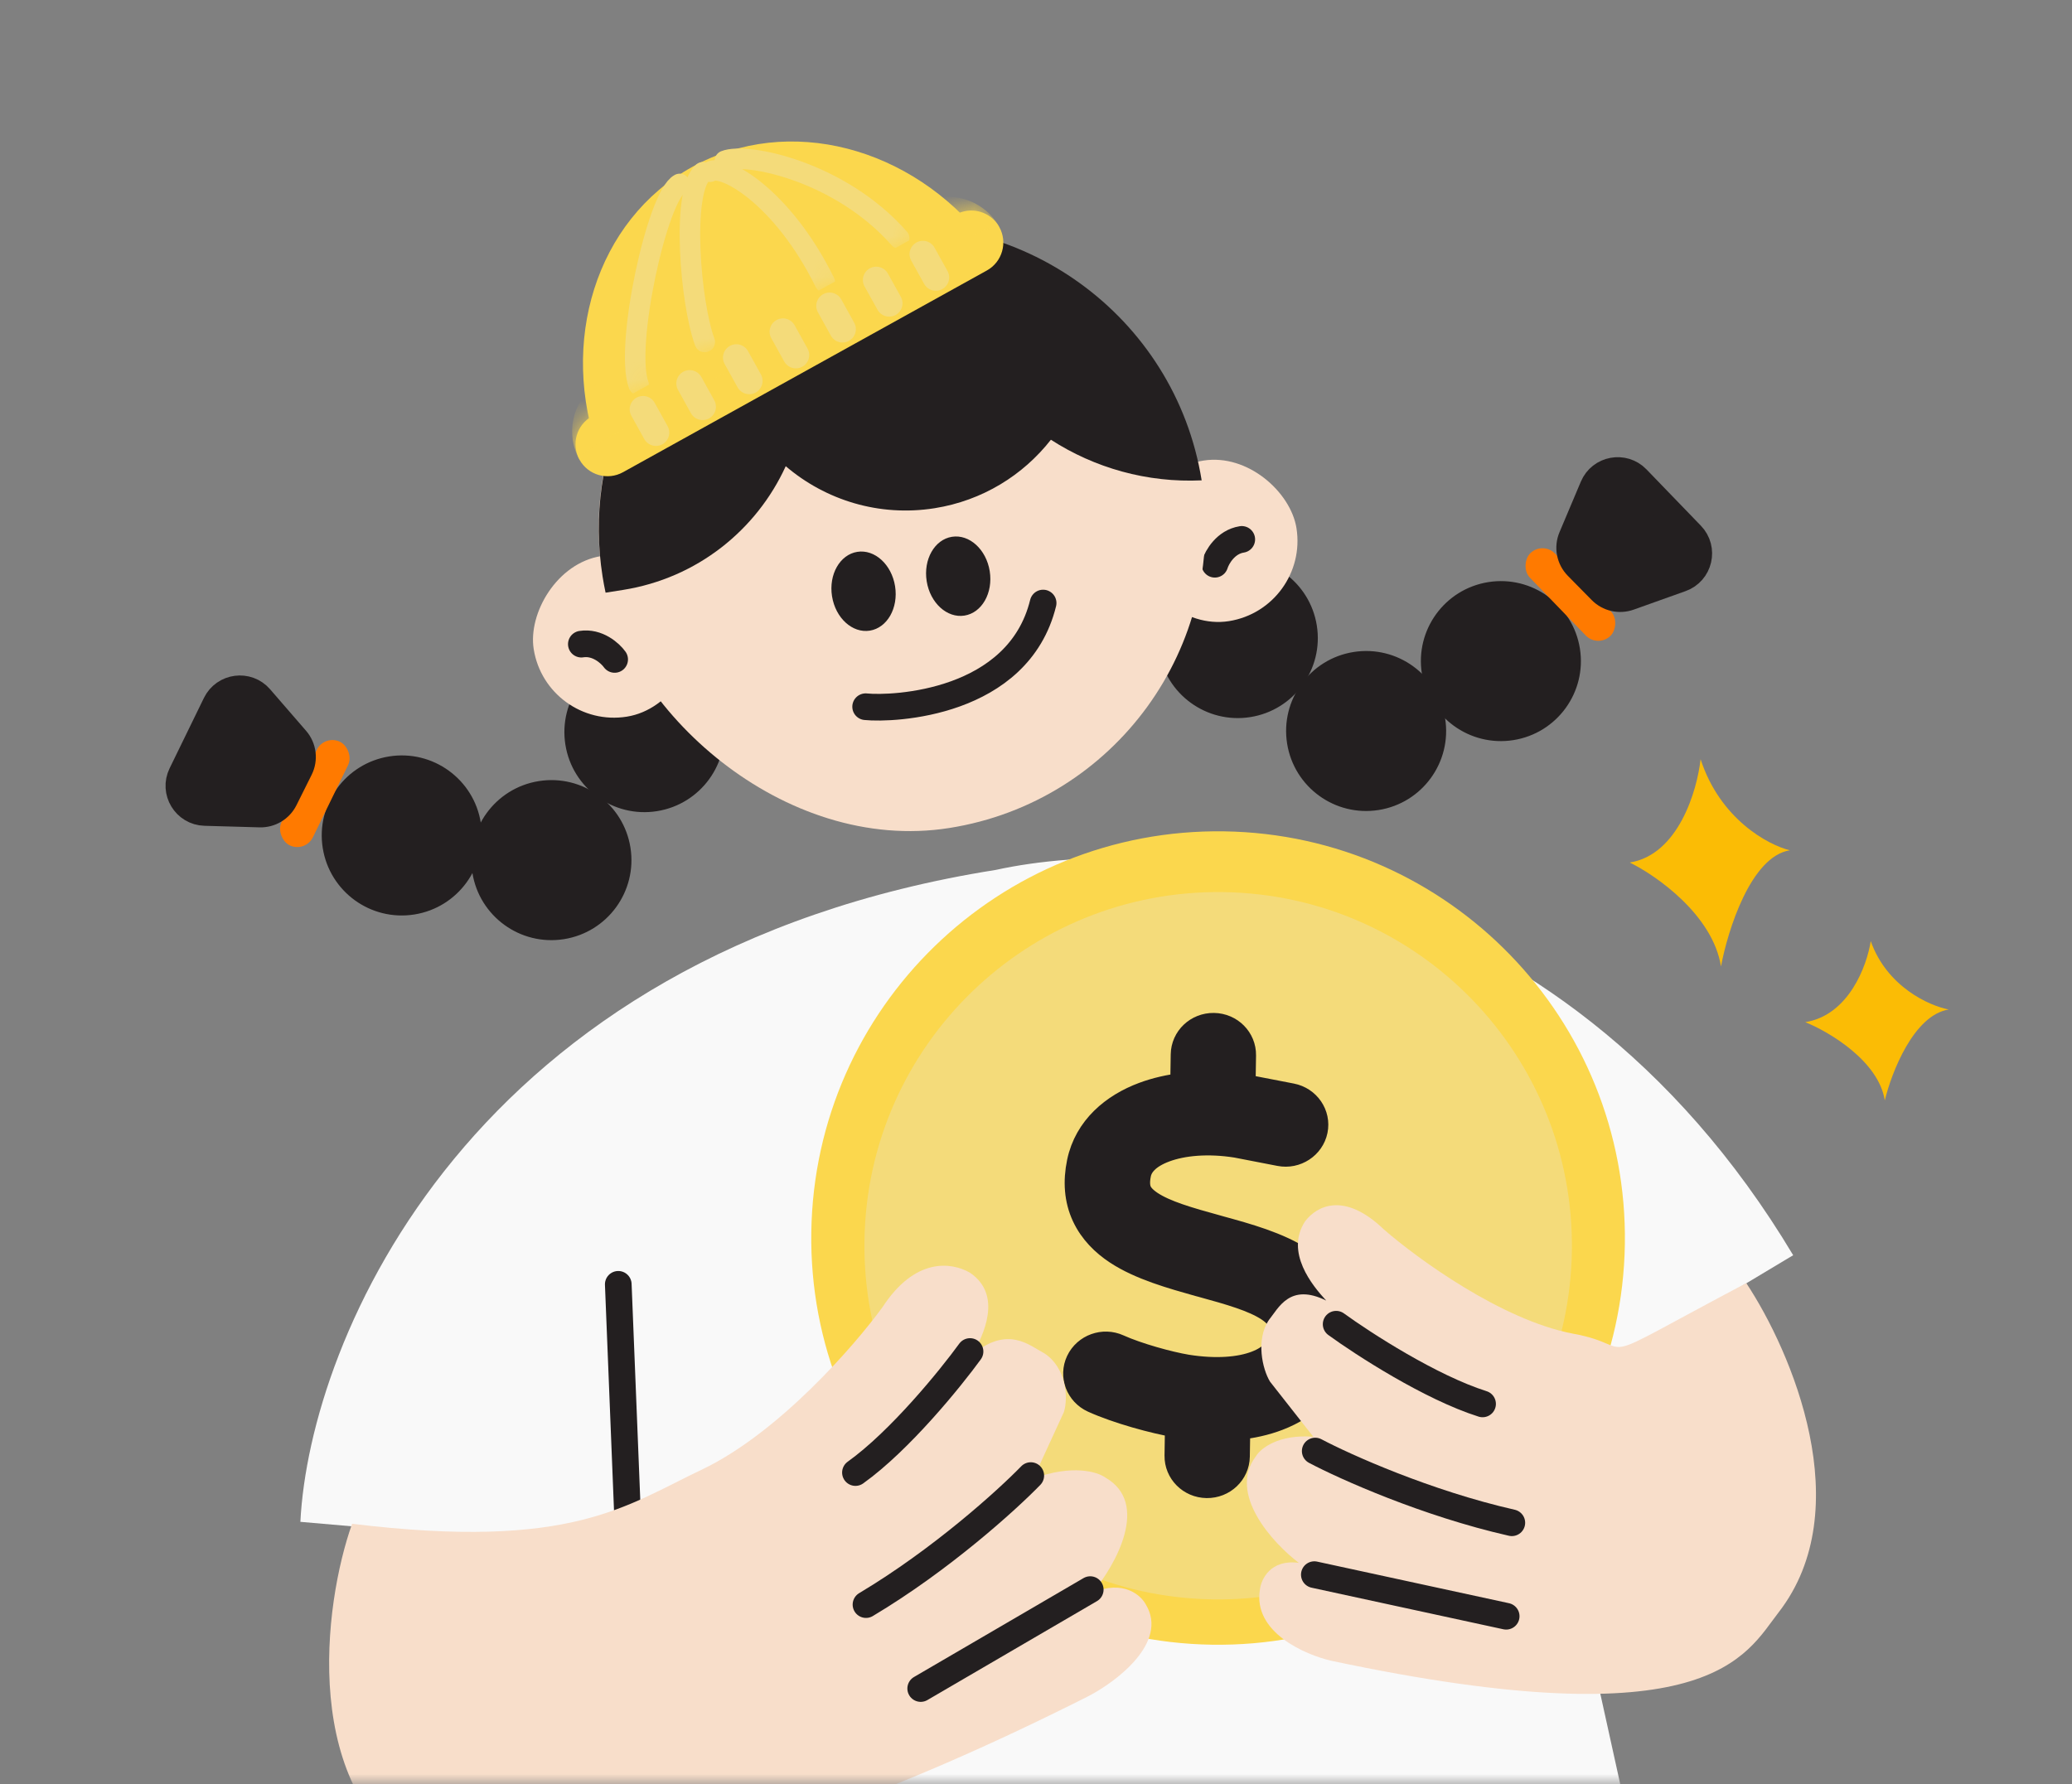 <svg width="101" height="87" viewBox="0 0 101 87" fill="none" xmlns="http://www.w3.org/2000/svg">
<rect x="0" y="0" width="101" height="87" fill="#808080" stroke="none"/>
<mask id="mask0_7241_13897" style="mask-type:alpha" maskUnits="userSpaceOnUse" x="0" y="0" width="101" height="87">
<rect width="101" height="87" rx="12" fill="#F5F3EE"/>
</mask>
<g mask="url(#mask0_7241_13897)">
<ellipse cx="60.337" cy="31.111" rx="3.9" ry="3.9" transform="rotate(-9.011 60.337 31.111)" fill="#231F20"/>
<ellipse cx="66.592" cy="35.641" rx="3.9" ry="3.9" transform="rotate(-9.011 66.592 35.641)" fill="#231F20"/>
<ellipse cx="73.161" cy="32.233" rx="3.9" ry="3.9" transform="rotate(-9.011 73.161 32.233)" fill="#231F20"/>
<rect x="75.21" y="26.379" width="5.612" height="1.698" rx="0.849" transform="rotate(45.989 75.21 26.379)" fill="#FF7A00"/>
<path d="M77.658 23.735L76.617 26.201C76.412 26.685 76.519 27.244 76.888 27.619L78.051 28.8C78.406 29.16 78.937 29.282 79.414 29.112L81.944 28.209C82.833 27.892 83.098 26.761 82.441 26.082L79.79 23.337C79.142 22.667 78.02 22.876 77.658 23.735Z" fill="#231F20" stroke="#231F20" stroke-width="1.3" stroke-linecap="round"/>
<ellipse cx="3.9" cy="3.9" rx="3.9" ry="3.9" transform="matrix(-0.988 0.157 0.157 0.988 34.654 31.23)" fill="#231F20"/>
<ellipse cx="3.9" cy="3.9" rx="3.9" ry="3.9" transform="matrix(-0.988 0.157 0.157 0.988 30.119 37.471)" fill="#231F20"/>
<ellipse cx="3.9" cy="3.9" rx="3.9" ry="3.9" transform="matrix(-0.988 0.157 0.157 0.988 22.826 36.268)" fill="#231F20"/>
<rect width="5.612" height="1.698" rx="0.849" transform="matrix(-0.438 0.899 0.899 0.438 15.812 35.796)" fill="#FF7A00"/>
<path d="M12.675 34.032L14.428 36.056C14.772 36.452 14.843 37.017 14.609 37.487L13.869 38.97C13.643 39.423 13.175 39.703 12.669 39.689L9.984 39.613C9.04 39.586 8.438 38.593 8.852 37.744L10.524 34.314C10.933 33.476 12.065 33.328 12.675 34.032Z" fill="#231F20" stroke="#231F20" stroke-width="1.3" stroke-linecap="round"/>
<rect width="7.926" height="7.926" rx="3.963" transform="matrix(-0.988 0.157 0.157 0.988 33.224 26.489)" fill="#F8DECA"/>
<path d="M29.961 32.151C29.746 31.851 29.121 31.282 28.338 31.406" stroke="#231F20" stroke-width="1.3" stroke-linecap="round" stroke-linejoin="round"/>
<rect x="54.748" y="23.077" width="7.926" height="7.926" rx="3.963" transform="rotate(-9.011 54.748 23.077)" fill="#F8DECA"/>
<path d="M59.217 27.51C59.329 27.158 59.747 26.423 60.53 26.299" stroke="#231F20" stroke-width="1.3" stroke-linecap="round" stroke-linejoin="round"/>
<rect x="27.052" y="13.487" width="29.562" height="29.562" rx="14.781" transform="rotate(-9.011 27.052 13.487)" fill="#F8DECA"/>
<path d="M41.624 11.177C49.675 9.9 57.28 15.376 58.575 23.42C55.906 23.545 53.356 22.813 51.226 21.44C49.873 23.167 47.892 24.408 45.556 24.779C42.849 25.208 40.234 24.381 38.301 22.73C36.884 25.831 33.991 28.188 30.371 28.762L29.536 28.894C29.53 28.895 29.524 28.895 29.519 28.896C29.463 28.635 29.414 28.372 29.372 28.105C28.431 22.17 31.167 16.495 35.882 13.376C37.571 12.28 39.511 11.512 41.624 11.177Z" fill="#231F20"/>
<ellipse cx="42.094" cy="28.827" rx="1.556" ry="1.945" transform="rotate(-9.011 42.094 28.827)" fill="#231F20"/>
<path d="M42.196 34.457C43.545 34.594 49.638 34.33 50.847 29.402" stroke="#231F20" stroke-width="1.3" stroke-linecap="round" stroke-linejoin="round"/>
<ellipse cx="46.708" cy="28.093" rx="1.556" ry="1.945" transform="rotate(-9.011 46.708 28.093)" fill="#231F20"/>
<path d="M14.642 74.199C15.087 65.313 22.887 46.482 48.533 42.415C56.676 40.625 75.851 41.875 87.409 61.2L74.942 68.665L80.359 93.255L32.025 100.92L31.047 75.626L14.642 74.199Z" fill="#F9F9F9"/>
<path d="M30.672 75.925L30.138 62.619" stroke="#231F20" stroke-width="1.3" stroke-linecap="round" stroke-linejoin="round"/>
<path d="M59.67 40.533C70.621 40.696 79.366 49.706 79.204 60.657C79.041 71.607 70.031 80.353 59.081 80.19C48.13 80.027 39.384 71.018 39.547 60.068C39.709 49.117 48.719 40.371 59.67 40.533Z" fill="#FBD74D"/>
<path d="M59.636 43.496C69.159 43.638 76.763 51.472 76.621 60.994C76.48 70.516 68.646 78.121 59.124 77.979C49.602 77.838 41.997 70.004 42.138 60.482C42.279 50.959 50.114 43.354 59.636 43.496Z" fill="#F4DB7A"/>
<path d="M59.168 50.037C59.959 50.048 60.588 50.681 60.576 51.454L60.551 53.012C60.623 53.021 60.69 53.031 60.761 53.045C60.779 53.05 60.792 53.05 60.81 53.055L62.948 53.469C63.723 53.62 64.225 54.356 64.071 55.109C63.916 55.862 63.162 56.358 62.392 56.207L60.276 55.797C58.881 55.576 57.646 55.694 56.775 56.018C55.903 56.342 55.547 56.799 55.461 57.226C55.364 57.691 55.427 57.954 55.5 58.117C55.578 58.288 55.74 58.483 56.063 58.701C56.784 59.178 57.896 59.5 59.337 59.896L59.466 59.933C60.738 60.282 62.295 60.706 63.445 61.465C64.073 61.88 64.663 62.438 65.022 63.212C65.389 63.998 65.456 64.872 65.268 65.799C64.934 67.454 63.747 68.545 62.286 69.105C61.67 69.341 61.002 69.488 60.296 69.557L60.273 71.014C60.261 71.787 59.613 72.402 58.822 72.391C58.032 72.379 57.403 71.746 57.415 70.974L57.438 69.451C57.42 69.446 57.398 69.446 57.38 69.441L57.371 69.441C56.284 69.26 54.5 68.776 53.302 68.235C52.588 67.91 52.275 67.081 52.607 66.383C52.94 65.685 53.789 65.378 54.503 65.703C55.43 66.122 56.96 66.545 57.847 66.693C59.269 66.919 60.445 66.818 61.245 66.51C62.005 66.22 62.355 65.788 62.462 65.266C62.554 64.805 62.491 64.537 62.417 64.375C62.335 64.199 62.173 64.005 61.846 63.786C61.12 63.309 60.004 62.987 58.558 62.591L58.434 62.559C57.166 62.2 55.609 61.772 54.459 61.014C53.831 60.599 53.246 60.036 52.887 59.263C52.524 58.476 52.462 57.602 52.655 56.675C53.002 55.012 54.296 53.948 55.756 53.406C56.354 53.183 57.008 53.035 57.693 52.953L57.717 51.413C57.729 50.64 58.377 50.025 59.168 50.037Z" fill="#231F20" stroke="#231F20" stroke-width="1.3"/>
<path d="M20.736 90.833C14.573 87.396 15.774 78.192 17.163 74.294C27.903 75.6 30.512 73.399 34.247 71.636C37.975 69.841 41.652 65.613 43.024 63.724C44.596 61.316 46.354 61.524 47.273 62.047C48.899 63.141 47.927 65.12 47.404 66.038C49.132 64.609 50.177 65.599 50.907 65.984C51.966 66.668 52.084 68.138 51.861 68.843L50.37 72.089C52.265 71.387 53.495 71.76 53.873 72.035C56.078 73.29 54.382 76.301 53.258 77.65C54.762 77.01 55.619 77.777 55.86 78.24C56.953 80.073 54.446 81.976 53.056 82.698C33.365 92.642 23.305 92.265 20.736 90.833Z" fill="#F8DECA"/>
<path d="M47.284 65.895C46.324 67.217 43.862 70.249 41.699 71.796" stroke="#231F20" stroke-width="1.3" stroke-linecap="round" stroke-linejoin="round"/>
<path d="M50.245 71.944C49.095 73.13 45.88 76.047 42.213 78.234" stroke="#231F20" stroke-width="1.3" stroke-linecap="round" stroke-linejoin="round"/>
<path d="M53.144 77.504L44.88 82.326" stroke="#231F20" stroke-width="1.3" stroke-linecap="round" stroke-linejoin="round"/>
<path d="M86.7 78.612C90.609 73.566 87.334 65.899 85.123 62.56C76.976 66.871 80.141 65.649 76.677 65.025C73.208 64.367 69.088 61.365 67.461 59.946C65.528 58.088 64.193 58.788 63.614 59.55C62.635 61.062 63.97 62.68 64.646 63.411C62.869 62.534 62.322 63.779 61.853 64.357C61.207 65.313 61.532 66.755 61.909 67.366L64.017 70.05C62.314 69.918 61.445 70.626 61.224 70.996C59.832 72.826 62.035 75.227 63.31 76.199C61.935 76.014 61.474 76.993 61.415 77.505C61.07 79.572 63.6 80.68 64.909 80.976C83.359 84.891 85.07 80.715 86.7 78.612Z" fill="#F8DECA"/>
<path d="M65.131 64.564C66.454 65.525 69.733 67.647 72.268 68.449" stroke="#231F20" stroke-width="1.3" stroke-linecap="round" stroke-linejoin="round"/>
<path d="M64.111 70.748C65.571 71.519 69.532 73.299 73.694 74.244" stroke="#231F20" stroke-width="1.3" stroke-linecap="round" stroke-linejoin="round"/>
<path d="M64.068 76.774L73.419 78.802" stroke="#231F20" stroke-width="1.3" stroke-linecap="round" stroke-linejoin="round"/>
<path d="M79.442 42.053C81.812 41.677 82.731 38.537 82.895 37.014C83.845 39.943 86.191 41.197 87.244 41.457C85.348 41.758 84.218 45.359 83.89 47.122C83.493 44.619 80.759 42.7 79.442 42.053Z" fill="#FBBC05"/>
<path d="M87.998 49.836C90.126 49.499 91.012 47.061 91.189 45.884C91.98 48.122 94.052 49.04 94.99 49.22C93.287 49.49 92.204 52.287 91.875 53.652C91.571 51.731 89.164 50.308 87.998 49.836Z" fill="#FBBC05"/>
<path d="M33.734 8.143C38.44 5.534 44.454 7.168 48.016 11.732C46.987 11.352 45.806 11.404 44.772 11.978L31.13 19.543C30.103 20.112 29.435 21.076 29.208 22.141C27.233 16.707 29.034 10.75 33.734 8.143Z" fill="#FBD74D"/>
<path d="M35.336 7.839C36.392 7.413 40.956 8.35 43.833 11.624" stroke="#F4DB7A" stroke-linecap="round"/>
<path d="M34.614 8.372C35.223 7.958 38.122 9.533 40.209 13.77" stroke="#F4DB7A" stroke-linecap="round"/>
<path d="M33.131 8.967C32.043 9.535 30.434 16.899 31.131 18.763" stroke="#F4DB7A" stroke-linecap="round"/>
<path d="M34.263 8.398C33.194 9.357 33.658 14.811 34.354 16.675" stroke="#F4DB7A" stroke-linecap="round"/>
<mask id="path-41-inside-1_7241_13897" fill="white">
<path d="M28.249 22.415C27.831 21.662 28.103 20.713 28.857 20.295L46.591 10.46C47.344 10.042 48.294 10.314 48.711 11.068C49.129 11.821 48.857 12.771 48.104 13.188L30.37 23.023C29.616 23.441 28.667 23.169 28.249 22.415Z"/>
</mask>
<path d="M28.249 22.415C27.831 21.662 28.103 20.713 28.857 20.295L46.591 10.46C47.344 10.042 48.294 10.314 48.711 11.068C49.129 11.821 48.857 12.771 48.104 13.188L30.37 23.023C29.616 23.441 28.667 23.169 28.249 22.415Z" fill="#FBD74D"/>
<path d="M28.249 22.415C27.483 21.034 27.982 19.294 29.363 18.528L44.824 9.954C46.205 9.188 47.945 9.687 48.711 11.068L48.711 11.068C48.642 10.942 47.974 11.179 47.221 11.597L29.487 21.431C28.734 21.849 28.18 22.29 28.249 22.415L28.249 22.415ZM49.468 12.432L29.006 23.78L49.468 12.432ZM29.006 23.78L27.493 21.051L29.006 23.78ZM47.955 9.704L49.468 12.432L47.955 9.704Z" fill="#FBD74D" mask="url(#path-41-inside-1_7241_13897)"/>
<path d="M31.344 19.956L31.974 21.092" stroke="#F4DB7A" stroke-width="1.3" stroke-linecap="round"/>
<path d="M33.618 18.695L34.248 19.832" stroke="#F4DB7A" stroke-width="1.3" stroke-linecap="round"/>
<path d="M35.892 17.434L36.522 18.57" stroke="#F4DB7A" stroke-width="1.3" stroke-linecap="round"/>
<path d="M38.165 16.173L38.795 17.31" stroke="#F4DB7A" stroke-width="1.3" stroke-linecap="round"/>
<path d="M40.439 14.913L41.069 16.049" stroke="#F4DB7A" stroke-width="1.3" stroke-linecap="round"/>
<path d="M42.712 13.652L43.343 14.788" stroke="#F4DB7A" stroke-width="1.3" stroke-linecap="round"/>
<path d="M44.986 12.391L45.617 13.527" stroke="#F4DB7A" stroke-width="1.3" stroke-linecap="round"/>
</g>
</svg>
